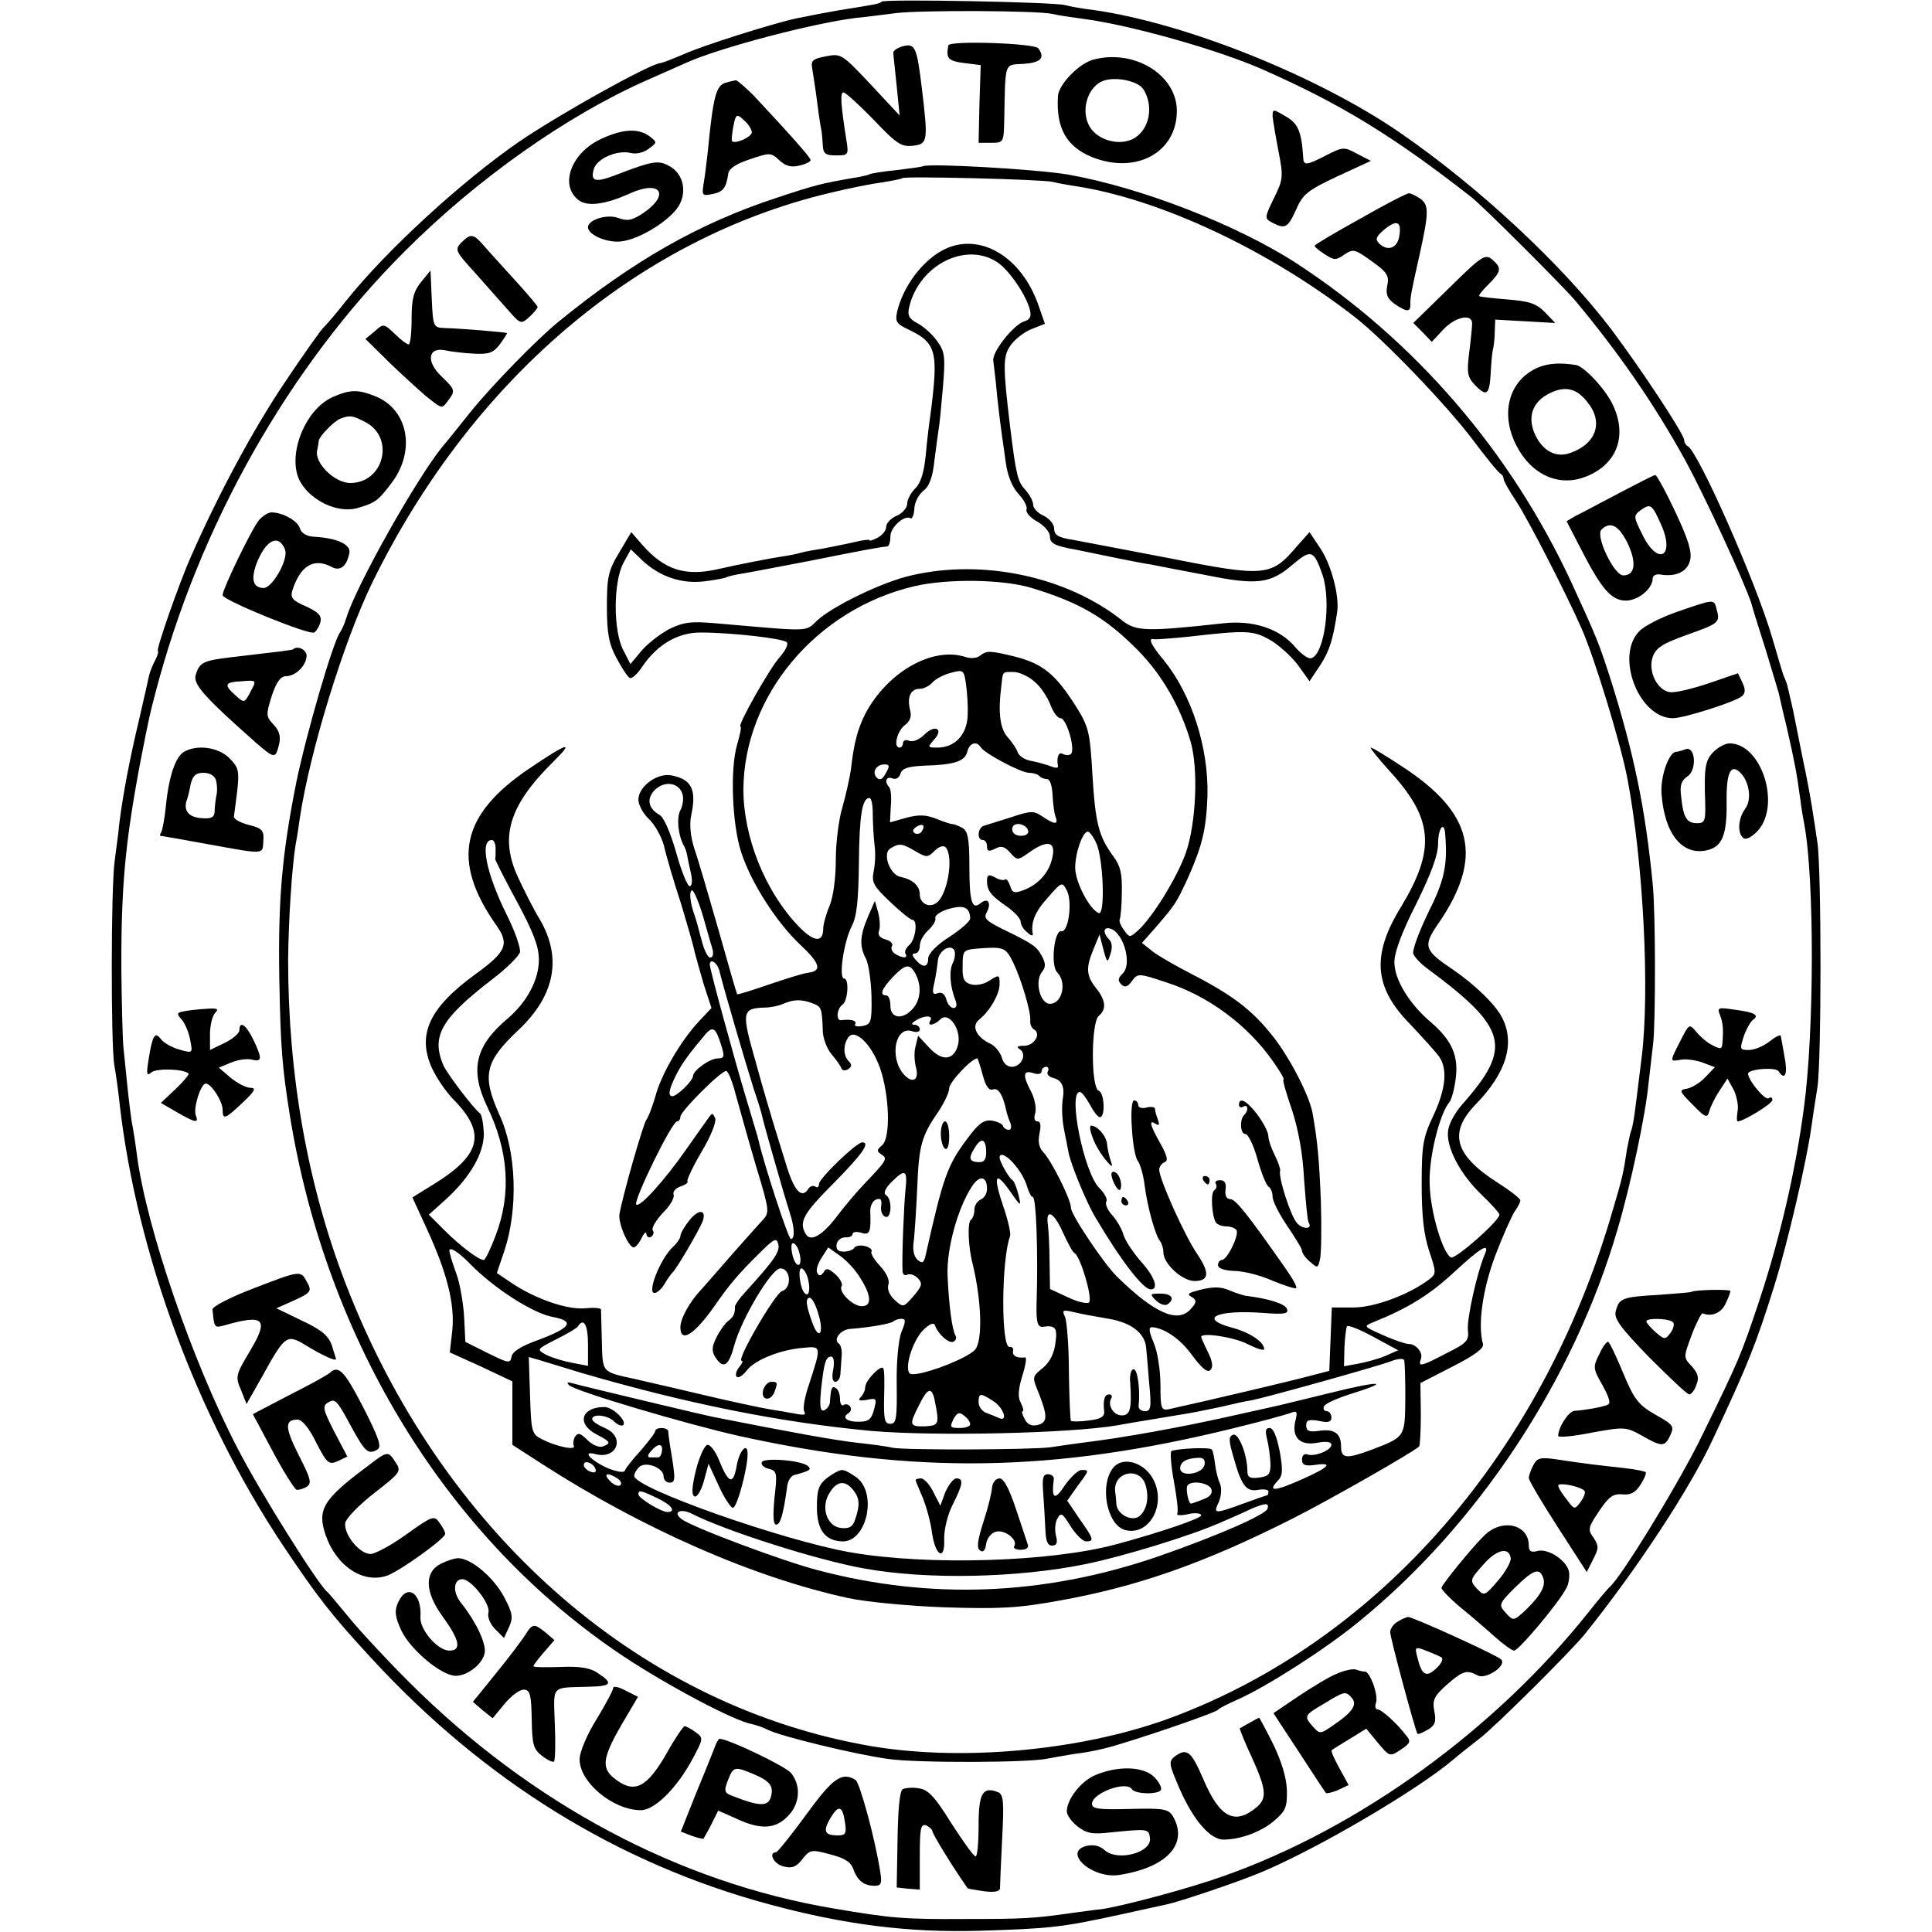 <?xml version="1.0" standalone="no"?>
<!DOCTYPE svg PUBLIC "-//W3C//DTD SVG 20010904//EN"
 "http://www.w3.org/TR/2001/REC-SVG-20010904/DTD/svg10.dtd">
<svg version="1.0" xmlns="http://www.w3.org/2000/svg"
 width="460pt" height="460pt" viewBox="0 0 460 460"
 preserveAspectRatio="xMidYMid meet">
<g transform="translate(0,460) scale(0.1,-0.1)"
fill="#000000" stroke="none">
<path d="M2099 4596 c-4 -5 -17 -7 -99 -20 -34 -6 -66 -12 -105 -20 -59 -13
-226 -66 -267 -85 -26 -11 -51 -21 -55 -21 -24 -1 -240 -121 -338 -188 -136
-94 -314 -257 -410 -377 -26 -33 -51 -62 -55 -65 -4 -3 -47 -63 -95 -135 -74
-111 -154 -260 -219 -407 -28 -62 -86 -228 -80 -228 2 0 0 -9 -6 -21 -6 -11
-13 -28 -15 -37 -2 -9 -12 -55 -23 -102 -23 -95 -40 -186 -48 -251 -2 -24 -8
-64 -11 -89 -9 -63 -9 -436 -1 -485 4 -22 10 -65 13 -95 41 -355 184 -742 389
-1050 83 -124 115 -165 211 -269 268 -291 586 -488 946 -585 181 -49 334 -68
502 -63 164 5 195 8 332 38 50 11 101 22 114 25 29 6 162 51 216 73 133 54
379 198 467 273 15 13 42 34 60 48 35 26 220 210 252 250 125 156 250 346 305
465 84 179 102 225 146 365 31 100 78 300 89 385 3 22 9 60 13 85 10 60 10
521 0 585 -4 28 -10 66 -13 85 -3 19 -12 69 -21 110 -8 41 -17 84 -19 95 -3
18 -16 73 -19 85 -1 3 -4 12 -8 20 -3 8 -15 49 -27 90 -38 132 -178 448 -202
458 -4 2 -8 8 -8 14 0 14 -101 167 -173 263 -118 156 -319 342 -505 470 -197
135 -510 260 -727 291 -27 3 -59 9 -70 12 -26 7 -429 15 -436 8z m406 -29 c11
-3 45 -8 75 -12 109 -14 323 -74 430 -122 183 -81 309 -158 494 -303 28 -22
216 -210 246 -245 105 -126 188 -246 262 -380 46 -84 143 -294 158 -342 4 -15
20 -66 35 -113 14 -47 28 -92 30 -100 2 -8 10 -45 19 -81 18 -79 24 -109 32
-169 3 -25 8 -53 10 -63 24 -129 24 -491 -1 -675 -20 -151 -57 -309 -105 -455
-45 -135 -49 -144 -136 -322 -51 -107 -197 -346 -223 -365 -3 -3 -24 -27 -46
-55 -224 -283 -550 -519 -875 -633 -85 -30 -243 -72 -290 -78 -14 -1 -45 -6
-70 -9 -90 -13 -117 -14 -250 -14 -150 -1 -179 2 -315 25 -369 62 -720 249
-1011 539 -55 55 -120 125 -144 155 -25 30 -47 57 -51 60 -22 18 -159 236
-213 341 -107 205 -217 524 -240 699 -3 25 -8 55 -10 67 -3 12 -8 53 -12 90
-4 37 -8 82 -10 98 -2 17 -4 98 -5 180 -1 203 9 310 46 505 19 97 21 107 35
160 104 399 318 777 595 1053 172 172 385 322 575 406 41 18 84 37 95 42 77
35 298 93 400 106 22 2 67 8 100 12 60 7 332 6 370 -2z"/>
<path d="M2150 4490 c-14 -4 -24 -11 -23 -16 0 -5 4 -40 8 -79 l7 -70 -69 74
c-68 72 -70 74 -106 67 -32 -6 -37 -10 -33 -30 2 -13 8 -50 12 -82 4 -33 9
-62 10 -66 1 -5 2 -19 3 -33 1 -21 6 -25 32 -25 29 0 30 1 24 38 -13 82 -15
112 -7 112 5 0 37 -29 72 -65 55 -58 66 -65 94 -62 35 4 36 11 21 136 -12 99
-16 108 -45 101z"/>
<path d="M2258 4492 c-6 -31 -1 -37 37 -42 l40 -5 -3 -92 -2 -93 30 0 c29 0
30 1 31 53 3 143 -1 132 47 135 40 3 51 14 34 37 -8 12 -211 19 -214 7z"/>
<path d="M2603 4458 c-34 -9 -82 -59 -84 -86 -5 -77 20 -121 81 -146 105 -42
202 11 202 110 0 86 -102 148 -199 122z m119 -70 c27 -42 14 -101 -27 -120
-36 -16 -87 1 -103 35 -19 39 0 93 36 105 30 10 81 -1 94 -20z"/>
<path d="M1728 4403 c-23 -6 -30 -32 -43 -166 -3 -26 -7 -60 -10 -76 -4 -26
-3 -28 21 -23 26 5 33 14 38 49 2 12 19 23 52 34 47 16 50 16 70 -3 15 -14 29
-17 48 -12 14 3 26 9 26 13 0 6 -49 61 -136 154 -20 20 -39 36 -42 36 -4 -1
-15 -3 -24 -6z m62 -118 c0 -11 -40 -29 -47 -21 -2 1 0 17 3 35 6 30 8 31 25
15 11 -9 19 -23 19 -29z"/>
<path d="M3030 4323 c1 -10 7 -47 14 -83 12 -61 11 -68 -11 -112 -22 -46 -23
-48 -4 -58 31 -16 37 -13 57 31 16 37 28 46 98 79 l80 37 -33 17 c-31 17 -34
16 -72 -3 -46 -24 -55 -26 -56 -8 -4 64 -12 83 -42 100 -30 18 -31 18 -31 0z"/>
<path d="M1433 4270 c-72 -32 -102 -110 -56 -146 21 -17 65 -11 124 16 72 32
95 -3 31 -47 -27 -18 -38 -20 -60 -12 -26 10 -72 -4 -72 -22 0 -18 44 -37 77
-34 46 4 125 54 142 90 17 35 5 75 -28 91 -24 13 -40 10 -123 -22 -51 -20 -63
-16 -54 14 8 25 55 45 87 38 14 -4 32 1 44 10 20 15 20 15 1 30 -27 19 -63 17
-113 -6z"/>
<path d="M2197 4204 c-1 -1 -29 -5 -62 -9 -32 -3 -62 -8 -65 -10 -3 -2 -21 -6
-40 -9 -70 -12 -88 -16 -181 -47 -183 -60 -340 -149 -518 -294 -51 -41 -159
-152 -210 -215 -29 -36 -59 -74 -68 -84 -63 -78 -205 -331 -228 -406 -4 -14
-11 -29 -15 -35 -17 -22 -82 -247 -105 -360 -34 -172 -43 -278 -40 -465 3
-165 7 -212 25 -325 87 -540 378 -1012 795 -1289 104 -69 262 -153 305 -161
10 -2 27 -8 37 -13 30 -16 213 -60 288 -70 68 -10 340 -9 380 1 11 2 43 8 70
12 28 3 73 13 100 22 87 26 230 76 235 82 3 4 25 15 50 26 65 29 205 118 283
182 284 230 513 575 618 935 32 108 67 274 74 348 4 36 9 79 11 95 6 48 6 314
-1 380 -17 176 -44 310 -101 490 -28 86 -31 94 -92 227 -145 313 -373 577
-655 761 -142 92 -369 180 -542 211 -73 13 -338 28 -348 20z m309 -37 c12 -3
39 -8 60 -11 200 -32 455 -152 660 -311 68 -53 217 -208 279 -290 33 -44 63
-81 68 -83 4 -2 7 -8 7 -12 0 -5 13 -28 29 -52 26 -38 121 -223 156 -303 31
-69 95 -279 110 -360 38 -201 53 -505 34 -660 -5 -38 -11 -92 -15 -120 -3 -27
-8 -53 -10 -56 -2 -4 -6 -24 -10 -44 -9 -60 -11 -68 -34 -146 -167 -579 -557
-1026 -1055 -1210 -215 -79 -509 -105 -730 -63 -544 101 -1005 511 -1231 1095
-92 238 -138 499 -138 774 1 95 9 220 18 275 3 14 7 42 10 63 24 159 104 418
171 557 236 484 632 822 1092 931 45 11 101 22 125 25 24 4 45 8 47 10 5 5
333 -3 357 -9z"/>
<path d="M2250 4007 c-52 -25 -99 -87 -114 -149 -5 -24 -2 -29 28 -43 66 -32
71 -52 51 -205 -3 -19 -8 -62 -11 -95 -4 -40 -12 -66 -25 -78 -10 -10 -19 -26
-19 -36 0 -10 -11 -23 -25 -29 -14 -6 -25 -18 -25 -26 0 -9 -9 -20 -20 -26
-11 -6 -20 -9 -20 -6 0 2 -17 0 -37 -5 -21 -5 -54 -11 -73 -15 -19 -3 -43 -7
-53 -10 -10 -3 -30 -7 -45 -9 -26 -4 -100 -18 -152 -30 -79 -18 -128 -2 -181
58 l-26 30 -29 -49 c-26 -43 -29 -59 -29 -129 0 -63 5 -89 23 -122 12 -23 26
-44 31 -47 5 -3 19 9 31 28 36 52 84 80 138 80 72 0 196 -14 205 -23 5 -5 -3
-20 -16 -35 -24 -26 -103 -166 -94 -166 3 0 -1 -19 -8 -43 -17 -58 -12 -190
10 -257 24 -73 84 -166 140 -219 48 -45 53 -63 19 -67 -10 -1 -52 -14 -93 -28
-41 -14 -75 -25 -76 -23 -1 1 -21 70 -44 152 -24 83 -49 170 -58 195 -9 29
-12 57 -7 80 13 61 0 85 -48 94 -34 6 -78 -27 -78 -58 0 -12 11 -33 25 -46 14
-13 30 -42 36 -64 5 -23 23 -84 40 -136 16 -53 31 -105 33 -117 3 -12 13 -47
22 -78 l18 -55 -31 -33 c-42 -45 -90 -127 -103 -179 -7 -23 -16 -48 -21 -54
-7 -9 -54 -171 -64 -224 -4 -21 21 -80 34 -80 4 0 13 10 19 23 6 12 11 16 11
9 1 -7 6 -10 11 -7 6 4 8 11 4 16 -3 5 8 24 24 41 17 16 28 36 26 43 -3 7 4
16 16 20 12 4 19 9 17 12 -3 2 12 34 33 70 22 36 36 72 33 80 -6 14 -7 14 -17
0 -6 -8 -29 -41 -51 -72 -52 -75 -112 -141 -120 -133 -8 8 85 198 97 198 4 0
8 5 8 11 0 13 96 109 109 109 5 0 15 -26 23 -57 9 -32 30 -108 48 -169 33
-109 33 -111 14 -131 -10 -11 -44 -49 -74 -83 -30 -35 -62 -71 -70 -80 -27
-28 -50 -69 -50 -90 0 -39 33 -18 81 50 33 48 57 77 106 125 36 36 42 39 46
23 5 -18 -10 -39 -80 -116 -13 -14 -23 -29 -23 -33 0 -17 -3 -24 -16 -34 -7
-5 -20 -23 -28 -39 -11 -22 -12 -33 -3 -47 19 -30 32 -22 45 27 18 65 89 184
110 184 25 0 28 -47 4 -54 -17 -6 -110 -166 -96 -166 4 0 1 -7 -6 -15 -7 -9
-10 -19 -6 -23 4 -4 15 3 24 15 19 25 81 50 136 54 42 4 42 4 12 -88 -10 -29
-15 -57 -11 -64 5 -8 -1 -9 -21 -5 -16 3 -45 8 -64 11 -19 3 -93 19 -165 36
-71 17 -139 32 -150 35 -83 18 -80 14 -82 90 -1 38 -2 72 -2 76 -1 4 -18 5
-38 3 -42 -4 -117 22 -173 59 l-37 25 18 53 c33 100 29 236 -12 324 -42 94
-35 126 47 203 86 82 103 172 48 264 -14 23 -36 67 -50 97 -45 96 -23 171 83
276 52 51 36 47 -57 -16 -163 -110 -186 -219 -79 -372 33 -46 25 -64 -51 -119
-108 -79 -137 -142 -102 -221 11 -24 33 -56 49 -73 82 -82 70 -134 -45 -205
l-50 -31 33 -72 c50 -108 68 -182 62 -244 l-6 -53 75 -34 74 -35 0 -76 0 -75
68 -44 c242 -156 506 -272 732 -321 41 -9 145 -19 230 -22 130 -4 174 -2 272
16 185 33 345 89 553 194 80 40 286 157 304 173 2 2 4 37 4 77 l-1 74 76 39
c53 27 76 44 73 54 -13 44 -1 130 29 210 18 47 39 94 46 105 8 11 14 23 14 27
0 4 -24 23 -54 42 -103 66 -118 119 -52 187 73 75 94 146 62 207 -16 31 -65
78 -116 113 -70 47 -73 56 -34 112 106 156 82 261 -86 371 -38 25 -72 46 -76
46 -3 0 16 -24 43 -54 106 -115 112 -187 29 -325 -71 -115 -65 -192 22 -280
29 -31 60 -65 68 -76 21 -30 17 -76 -13 -141 -25 -52 -28 -71 -28 -164 0 -75
5 -120 18 -159 17 -51 17 -54 0 -67 -47 -36 -130 -67 -180 -67 l-52 0 -3 -76
-3 -75 -50 -13 c-41 -11 -244 -59 -331 -78 -19 -4 -21 0 -21 58 0 34 -7 79
-16 100 -11 26 -13 37 -4 37 30 -2 69 -29 97 -69 22 -29 35 -40 42 -33 7 7 5
21 -6 43 -9 18 -16 34 -16 36 0 11 77 0 110 -17 22 -11 40 -17 40 -12 0 17
-35 40 -77 51 -81 22 -36 43 74 35 52 -4 62 -2 57 10 -5 12 -43 24 -99 31 -5
1 -22 6 -36 12 -24 11 -47 10 -89 -3 -12 -4 -12 -7 -1 -13 11 -7 10 -13 -5
-29 -31 -33 -86 -8 -174 78 -31 30 -110 148 -110 164 0 20 -47 114 -67 134 -9
10 -12 24 -8 43 4 19 3 29 -5 29 -7 0 -9 8 -5 20 3 10 -1 33 -9 49 -22 41 -20
54 4 46 11 -4 20 -2 20 4 0 6 5 11 11 11 5 0 7 -5 4 -11 -4 -6 2 -13 14 -16
19 -5 26 -21 22 -46 -4 -21 -2 -55 3 -79 3 -16 8 -39 10 -51 5 -28 43 -121 65
-157 61 -103 113 -170 131 -170 20 0 9 31 -24 67 -18 21 -37 49 -41 63 -4 14
-16 35 -27 47 -11 12 -17 26 -14 32 4 5 -4 20 -17 33 -36 36 -75 228 -46 228
5 0 15 -14 24 -30 9 -17 19 -30 24 -30 13 0 11 58 -3 63 -19 8 -18 163 0 178
19 16 17 37 -6 66 -24 30 -25 49 -6 94 l14 34 9 -35 c9 -33 10 -34 17 -11 5
14 4 27 -3 34 -13 13 -15 27 -3 27 34 -1 61 -85 34 -109 -10 -10 -11 -16 -2
-25 8 -8 15 -6 25 8 14 19 16 19 82 -3 100 -32 194 -102 254 -188 17 -24 28
-43 25 -43 -3 0 6 -32 20 -72 15 -46 26 -104 29 -166 4 -53 8 -99 11 -103 10
-16 -14 -17 -28 -1 -15 17 -45 110 -40 125 1 4 -5 21 -13 37 -8 16 -15 36 -15
45 0 9 -12 32 -26 51 -26 34 -44 43 -44 23 0 -5 5 -7 10 -4 11 7 14 -8 3 -19
-12 -11 -10 -46 2 -46 7 0 20 -27 29 -60 9 -32 21 -62 26 -65 6 -4 10 -14 10
-24 0 -11 16 -42 35 -70 19 -28 35 -54 35 -59 0 -5 8 -17 19 -26 18 -16 19
-16 24 6 3 13 4 75 2 138 -4 101 -8 143 -20 211 -8 41 -53 129 -93 180 -49 63
-96 99 -195 150 -37 19 -79 43 -93 54 l-25 20 31 35 c49 57 50 58 80 123 33
75 42 113 45 192 3 115 -38 242 -104 323 -30 36 -39 54 -23 50 4 -1 41 2 82 6
138 16 153 15 193 -7 21 -12 51 -39 67 -60 l28 -39 26 39 c22 34 30 61 40 127
5 38 -14 111 -40 150 l-26 39 -32 -36 c-59 -69 -75 -71 -297 -27 -106 20 -213
41 -236 45 -33 5 -43 11 -43 26 0 11 -11 24 -25 31 -14 6 -25 18 -25 26 0 9
-9 25 -19 36 -18 19 -22 37 -36 151 -17 141 -17 166 0 191 9 14 31 32 50 40
l33 13 -15 43 c-40 116 -138 175 -223 135z m124 -31 c28 -18 69 -78 78 -113 4
-16 1 -24 -13 -28 -26 -8 -78 -74 -74 -94 1 -9 6 -46 9 -83 4 -37 9 -77 11
-90 2 -13 6 -44 10 -71 4 -29 15 -57 30 -73 13 -14 22 -31 19 -37 -2 -7 9 -20
26 -29 17 -10 30 -25 30 -36 0 -16 12 -22 63 -31 34 -7 82 -17 107 -22 25 -5
56 -11 70 -13 14 -3 72 -14 130 -25 123 -25 155 -21 208 25 44 37 50 35 71
-25 21 -64 5 -186 -26 -198 -7 -3 -24 9 -38 25 -37 45 -101 66 -172 58 -182
-20 -207 -19 -239 5 -132 106 -333 149 -504 109 -68 -15 -187 -73 -224 -107
-30 -28 -11 -27 -242 -7 -59 5 -76 3 -111 -14 -22 -12 -52 -35 -66 -52 l-26
-31 -17 33 c-24 46 -24 161 0 207 l18 33 26 -25 c42 -40 95 -58 150 -51 26 3
50 8 53 10 3 2 21 6 40 9 19 3 90 17 159 30 124 25 168 33 183 34 4 1 7 11 7
24 0 22 34 52 48 43 4 -2 8 8 9 22 0 15 10 34 21 43 15 11 23 34 27 74 4 32 9
66 10 74 2 9 6 53 10 98 6 73 5 85 -13 110 -11 16 -32 35 -47 43 -21 11 -25
19 -20 40 24 99 134 155 209 106z m86 -777 c113 -35 173 -70 250 -148 56 -57
99 -131 124 -214 20 -66 14 -198 -11 -269 -22 -60 -79 -152 -113 -183 -20 -18
-21 -18 -34 1 -8 10 -12 22 -10 25 2 4 5 33 5 64 1 44 -3 63 -20 86 -35 47
-43 79 -50 195 -6 104 -9 114 -41 165 -48 75 -78 99 -145 116 -57 14 -66 14
-80 3 -8 -7 -23 -9 -37 -4 -79 25 -186 -37 -238 -136 -18 -36 -27 -69 -34
-132 -3 -20 -12 -61 -20 -89 -9 -29 -16 -86 -16 -126 0 -43 -6 -89 -15 -110
-8 -19 -15 -44 -15 -54 0 -35 -23 -32 -60 7 -79 83 -130 212 -130 324 1 223
173 429 406 484 80 19 216 17 284 -5z m-156 -303 c-2 -46 -31 -76 -72 -76 -24
0 -24 1 -8 19 24 26 2 37 -23 12 -12 -12 -27 -18 -36 -15 -8 4 -15 1 -15 -5 0
-6 -4 -11 -8 -11 -16 0 -6 40 13 54 12 9 16 20 12 35 -8 31 1 51 23 51 10 0
23 7 30 15 7 8 27 19 44 23 30 8 31 7 36 -27 3 -20 5 -54 4 -75z m159 81 c15
-12 31 -37 38 -55 6 -17 17 -32 24 -32 15 0 37 -78 24 -86 -5 -3 -13 -2 -19 1
-9 6 -15 -8 -11 -29 1 -5 -6 -5 -16 -1 -10 4 -31 10 -46 13 -16 2 -31 12 -34
21 -3 9 -14 25 -24 36 -18 20 -23 59 -15 120 4 38 2 35 29 35 13 0 36 -10 50
-23z m-128 -156 c9 -15 96 -61 115 -61 9 0 20 -3 24 -7 4 -5 13 -8 19 -8 7 0
12 -16 13 -37 1 -20 4 -44 7 -52 8 -20 -2 -20 -31 0 -21 14 -27 14 -75 -2 -29
-9 -58 -18 -64 -20 -15 -4 -18 -34 -3 -34 6 0 10 -7 10 -15 0 -12 4 -13 19 -6
14 8 23 6 36 -9 17 -19 18 -19 45 0 43 31 64 27 56 -10 -7 -36 -32 -65 -68
-79 -23 -9 -28 -7 -33 10 -4 11 -9 18 -12 15 -3 -3 -14 -1 -24 5 -15 8 -19 6
-19 -8 0 -24 9 -35 48 -62 17 -12 32 -28 32 -35 0 -8 7 -19 16 -26 8 -8 14 -9
13 -4 -5 28 5 53 36 87 33 38 34 38 45 17 14 -26 4 -101 -13 -97 -17 3 -26
-82 -10 -98 24 -24 12 -75 -17 -75 -24 0 -37 54 -19 76 9 11 9 20 0 37 -13 24
-20 29 -94 65 -40 20 -46 26 -37 41 11 22 2 35 -16 20 -20 -16 -26 4 -26 92 0
63 -4 81 -17 88 -9 5 -20 9 -24 9 -4 0 -22 6 -39 13 -23 9 -40 10 -70 2 l-39
-11 2 39 c2 21 0 41 -4 45 -12 13 -7 26 7 21 9 -4 17 1 20 11 4 13 18 17 56
19 72 2 97 10 103 33 5 21 22 27 32 11z m-226 -62 c-7 -14 -14 -18 -21 -11
-13 13 -2 32 18 32 12 0 13 -4 3 -21z m-484 -50 c3 -10 1 -27 -5 -38 -10 -19
-5 -62 9 -86 3 -5 6 -15 7 -21 1 -6 5 -26 9 -43 4 -17 3 -31 -3 -31 -5 0 -20
36 -32 80 -14 49 -30 85 -40 90 -27 15 -31 39 -11 59 23 23 58 18 66 -10z
m453 -46 c0 -21 2 -54 4 -73 3 -19 2 -48 -2 -65 -5 -26 0 -35 39 -72 25 -24
49 -43 53 -43 14 0 8 -47 -7 -60 -8 -7 -12 -16 -9 -21 7 -11 -7 -11 -25 0 -7
5 -11 13 -7 19 3 5 -4 12 -15 15 -14 4 -20 11 -16 21 3 8 2 27 -2 43 l-8 28
-17 -39 c-19 -45 -20 -70 -4 -99 6 -12 12 -52 13 -89 1 -62 -1 -67 -22 -71
-12 -2 -20 0 -17 4 5 9 -9 13 -33 10 -13 -2 -11 27 3 37 13 9 16 62 4 62 -14
0 -1 88 18 125 12 22 16 63 17 150 1 115 8 155 25 155 5 0 8 -17 8 -37z m117
-42 c-3 -6 -11 -8 -17 -5 -6 4 -5 9 3 15 16 10 23 4 14 -10z m253 2 c2 -8 -5
-13 -17 -13 -12 0 -21 6 -21 16 0 18 31 15 38 -3z m993 -10 c6 -73 -2 -110
-41 -187 -22 -46 -38 -89 -35 -97 3 -8 17 -23 32 -34 193 -143 205 -188 85
-324 -17 -19 -32 -46 -34 -62 -6 -39 28 -104 79 -153 23 -22 43 -44 43 -48 0
-15 -104 -106 -115 -102 -19 8 -49 106 -51 173 -3 62 23 168 47 197 5 6 12 31
15 56 7 54 -9 91 -59 134 -52 44 -87 102 -87 143 0 24 18 72 52 139 35 71 52
116 52 143 0 38 15 56 17 22z m-831 -20 c17 -36 22 -173 6 -167 -22 9 -56 74
-56 108 0 36 18 86 30 86 4 0 13 -12 20 -27z m-1430 -13 c0 -11 0 -22 -1 -25
0 -3 23 -49 52 -102 39 -73 52 -106 52 -138 0 -48 -28 -100 -73 -139 -79 -66
-92 -123 -50 -211 51 -105 58 -208 20 -307 -12 -32 -25 -58 -28 -58 -12 0 -55
32 -94 71 l-37 37 38 34 c60 54 93 111 93 159 -1 23 -5 45 -9 48 -15 11 -80
96 -88 116 -28 68 -5 109 114 201 36 27 67 58 69 67 2 10 -12 50 -32 90 -49
99 -64 177 -35 177 5 0 9 -9 9 -20z m1000 -7 c26 -15 29 -15 45 1 10 10 21 14
26 9 21 -21 5 -117 -23 -134 -17 -11 -38 1 -38 21 0 21 -17 36 -45 42 -26 4
-45 56 -25 68 21 13 28 12 60 -7z m-506 -155 c10 -35 20 -71 23 -80 2 -10 0
-18 -6 -18 -6 0 -15 19 -21 43 -6 23 -13 49 -16 57 -11 30 -14 60 -6 60 4 0
16 -28 26 -62z m636 -5 c0 -6 -22 -26 -50 -44 -30 -19 -50 -40 -50 -51 0 -22
-13 -23 -30 -3 -9 10 -9 15 -1 15 6 0 11 8 11 18 0 11 9 27 20 37 11 10 19 23
17 29 -2 6 12 16 32 22 36 10 50 4 51 -23z m-41 -105 c-10 -19 -7 -57 6 -90 4
-11 3 -18 -5 -18 -6 0 -14 9 -17 21 -4 13 -11 18 -21 14 -12 -4 -13 1 -7 27 4
18 7 41 8 51 2 23 29 40 39 25 3 -7 2 -20 -3 -30z m144 -1 c19 -40 42 -117 40
-137 -1 -8 3 -18 9 -21 18 -11 0 -39 -24 -39 -16 0 -19 -3 -10 -8 18 -12 4
-42 -19 -42 -11 0 -21 9 -24 23 -4 12 -16 27 -27 32 -33 15 -46 42 -27 57 26
21 49 61 49 85 0 22 -1 23 -23 9 -12 -9 -32 -13 -44 -10 -18 5 -22 13 -21 44
0 38 1 39 42 42 56 4 61 2 79 -35z m-700 -19 c7 -31 63 -222 82 -282 9 -26 18
-55 20 -65 5 -23 53 -190 65 -227 12 -36 13 -64 3 -64 -6 0 -65 181 -77 235
-1 6 -14 48 -28 95 -30 100 -88 312 -88 323 0 17 18 5 23 -15z m467 -7 c15
-29 12 -62 -7 -83 -24 -27 -53 -23 -53 7 0 14 -4 25 -10 25 -16 0 -12 14 15
43 31 32 41 34 55 8z m-245 -70 c21 -8 22 -11 24 -64 0 -19 10 -44 20 -56 11
-13 22 -28 24 -34 2 -6 9 -7 16 -3 9 6 10 11 2 19 -13 13 -14 37 -2 56 15 24
55 -13 76 -71 23 -66 26 -168 5 -185 -13 -11 -13 -14 -1 -22 15 -10 13 -13
-45 -74 -17 -18 -43 -49 -59 -70 -35 -47 -64 -65 -76 -46 -18 29 -7 49 66 122
68 69 88 97 68 97 -14 0 -103 -86 -103 -99 0 -7 -4 -10 -9 -6 -5 3 -12 1 -16
-5 -16 -26 -35 -6 -55 63 -12 39 -26 83 -30 97 -4 14 -23 76 -40 139 -35 122
-34 130 20 132 14 0 34 4 45 9 25 11 44 11 70 1z m280 -41 c-9 -14 9 -12 24 3
20 20 51 -25 42 -61 -10 -37 -38 -40 -69 -6 l-26 28 -6 -25 c-4 -13 -3 -36 1
-51 8 -31 -9 -39 -30 -15 -34 41 -19 114 20 102 11 -4 19 -2 19 4 0 6 -6 11
-12 11 -9 0 -8 4 2 10 20 13 43 13 35 0z m-499 -55 c10 -31 9 -35 -7 -35 -19
0 -59 -29 -59 -42 0 -11 -38 -48 -49 -48 -12 0 -8 18 11 55 14 26 27 44 68 93
17 19 24 15 36 -23z m624 -75 c7 -27 15 -37 24 -34 13 5 24 -13 32 -51 1 -5 5
-18 9 -27 4 -10 3 -18 -3 -18 -6 0 -12 4 -14 9 -1 5 -14 11 -27 13 -19 2 -31
-7 -57 -42 -49 -65 -58 -92 -100 -278 -4 -19 -8 -21 -19 -12 -9 8 -13 24 -9
48 2 21 6 78 8 127 4 98 10 120 50 178 14 21 26 46 26 56 0 14 53 71 67 71 1
0 7 -18 13 -40z m8 -184 c0 -18 -6 -24 -19 -23 -22 1 -24 10 -7 36 15 24 26
19 26 -13z m71 -33 c12 -14 24 -37 27 -50 4 -12 9 -23 13 -23 8 0 13 -130 9
-255 -1 -41 2 -56 15 -54 30 4 35 -2 30 -38 -3 -25 -13 -46 -30 -60 -26 -21
-26 -21 -9 -62 21 -54 20 -68 -4 -74 -13 -3 -24 1 -30 14 -6 10 -8 19 -5 19 3
0 1 9 -4 19 -8 13 -7 32 3 65 8 25 11 45 7 44 -19 -2 -31 3 -29 15 2 6 -2 11
-8 10 -21 -4 -20 208 1 264 2 7 -5 38 -16 70 -25 74 -20 87 15 38 27 -39 28
-39 21 -10 -4 16 -10 32 -14 35 -9 5 -31 45 -31 54 0 14 20 4 39 -21z m-263
-55 c-4 -39 -9 -163 -7 -196 1 -7 6 -10 11 -7 6 3 17 0 25 -8 12 -13 11 -18
-10 -43 -24 -27 -24 -28 -45 -9 -12 11 -18 25 -15 36 4 10 -4 28 -19 44 -14
15 -24 31 -21 35 3 4 -4 10 -15 13 -11 3 -23 1 -26 -4 -3 -5 -14 -9 -25 -9
-14 0 -19 5 -17 18 2 9 11 16 21 16 9 -1 17 3 17 8 0 5 9 6 20 3 21 -7 24 1
22 52 0 12 6 24 14 27 11 4 14 0 12 -16 -2 -11 3 -23 10 -25 15 -6 17 43 1 52
-6 4 -1 16 13 30 33 33 39 30 34 -17z m194 1 c0 -11 -7 -22 -15 -25 -8 -4 -15
-14 -15 -24 0 -11 -4 -21 -8 -24 -9 -5 -7 -65 4 -106 21 -87 24 -181 6 -203
-19 -23 -144 -69 -156 -57 -14 14 9 83 35 106 16 14 23 16 26 6 8 -20 34 -43
44 -36 5 3 7 9 4 14 -8 13 -16 73 -19 145 -2 62 24 158 58 210 18 28 36 25 36
-6z m181 -104 c11 -24 23 -47 28 -49 14 -9 43 -108 34 -117 -4 -4 -27 1 -50
12 l-43 20 -1 62 c0 34 -2 74 -4 90 -6 41 14 32 36 -18z m-628 -47 c6 -21 2
-36 -7 -27 -10 11 -16 49 -8 49 5 0 12 -10 15 -22z m-783 -28 c57 -58 150
-118 198 -126 52 -10 40 -26 -38 -55 -39 -14 -60 -27 -62 -39 -3 -17 -7 -16
-56 8 l-54 27 -3 60 c-2 33 -10 80 -19 104 -9 24 -16 48 -16 53 0 11 23 -4 50
-32z m929 -34 c26 -41 27 -66 3 -66 -22 0 -57 35 -48 48 3 5 -4 18 -15 28 -16
14 -22 16 -28 5 -6 -9 -11 -10 -15 -2 -4 6 1 22 10 36 l16 25 28 -20 c16 -11
38 -35 49 -54z m1486 57 c-19 -45 -43 -155 -40 -180 3 -25 -3 -31 -51 -55 -61
-32 -68 -33 -61 -14 6 15 -11 36 -29 36 -7 0 -34 9 -61 21 -47 21 -47 21 -23
31 82 33 134 65 191 118 66 61 87 73 74 43z m-1611 -59 c6 -24 2 -43 -8 -33
-11 10 -17 59 -8 59 5 0 13 -12 16 -26z m24 -81 c15 -47 2 -67 -14 -22 -15 41
-17 59 -6 59 5 0 14 -16 20 -37z m692 -13 c54 -9 87 -35 89 -70 1 -8 4 -45 7
-82 6 -59 4 -68 -10 -68 -9 0 -16 6 -15 13 4 36 -2 87 -12 87 -6 0 -10 -15 -8
-32 4 -62 0 -78 -20 -78 -20 0 -35 25 -25 41 3 5 0 9 -5 9 -11 0 -15 -12 -12
-41 1 -12 -9 -18 -36 -21 -21 -3 -40 -3 -43 -1 -2 2 -4 54 -5 116 0 62 -5 121
-9 131 -8 17 -6 18 20 12 16 -4 54 -11 84 -16z m-494 -32 c-7 -19 -12 -72 -11
-125 1 -80 -1 -93 -15 -93 -14 0 -16 10 -15 63 1 34 1 65 -2 69 -5 10 -43 -29
-43 -45 0 -7 -5 -18 -11 -24 -7 -7 -3 -9 15 -6 23 5 24 3 17 -23 -6 -23 -13
-29 -35 -29 -29 -1 -43 10 -26 20 6 4 8 11 4 16 -3 5 -10 7 -15 4 -5 -4 -9 3
-9 14 0 11 -4 23 -10 26 -9 6 -12 1 -14 -34 -1 -8 -7 -16 -14 -19 -9 -3 -11
10 -7 50 7 64 11 78 24 78 6 0 8 -13 5 -30 -4 -19 -2 -30 5 -30 6 0 12 9 12
20 1 11 2 30 3 43 1 12 -2 25 -7 28 -14 10 5 34 28 35 41 3 97 12 102 18 4 3
12 6 19 6 11 0 11 -6 0 -32z m-746 -29 l0 -51 -37 7 c-21 4 -48 12 -62 19 -24
13 -24 13 23 37 26 13 50 27 52 31 14 22 24 3 24 -43z m1897 -28 c-17 -7 -47
-15 -64 -18 l-33 -6 1 44 c1 24 4 47 6 51 2 4 30 -7 63 -25 l59 -32 -32 -14z
m-1912 -40 c250 -73 474 -118 690 -138 151 -13 468 -6 583 13 15 3 52 9 82 14
30 5 71 12 90 15 19 3 55 11 80 16 25 6 56 13 70 15 36 7 301 81 332 93 15 6
29 7 31 3 2 -4 3 -45 3 -92 -1 -92 0 -91 -81 -122 -59 -22 -72 -21 -72 8 0 32
-17 43 -54 37 -22 -3 -29 0 -29 13 0 13 6 15 30 11 22 -5 30 -3 30 8 0 8 -5
15 -11 15 -6 0 -9 5 -7 11 2 7 32 20 67 31 96 30 67 31 -50 2 -57 -14 -111
-27 -119 -29 -8 -2 -67 -15 -130 -29 -108 -24 -244 -49 -335 -60 -22 -3 -60
-8 -85 -12 -51 -6 -345 -7 -375 -1 -11 3 -49 8 -85 12 -54 6 -163 26 -340 61
-34 7 -310 73 -335 80 -14 4 -17 3 -10 -4 13 -14 280 -93 405 -121 417 -92
748 -87 1175 18 66 16 128 33 138 37 15 6 17 3 11 -20 -9 -39 12 -59 53 -51
21 4 33 2 33 -5 0 -13 -40 -29 -57 -23 -7 3 -13 -2 -13 -12 0 -13 7 -16 30
-13 46 7 36 -5 -32 -35 -63 -28 -81 -29 -56 -3 12 12 13 25 5 70 -7 35 -15 56
-24 56 -10 0 -11 -7 -6 -27 4 -16 7 -41 8 -58 0 -25 -4 -30 -27 -33 -22 -3
-28 1 -28 15 0 39 -21 92 -34 87 -11 -4 -11 -14 2 -57 18 -65 30 -80 59 -74
13 2 23 0 23 -4 0 -5 -1 -9 -3 -9 -1 0 -27 -9 -57 -20 -69 -25 -72 -25 -58 4
6 14 7 33 3 43 -5 10 -10 31 -12 47 -2 16 -5 32 -8 35 -6 6 -85 2 -96 -4 -3
-3 -1 -35 6 -72 7 -38 11 -72 8 -77 -3 -4 9 -5 26 -1 17 4 31 2 31 -3 0 -7
-95 -40 -203 -69 -155 -42 -449 -51 -632 -19 -160 28 -515 153 -515 182 0 6 6
16 13 22 16 13 57 -3 57 -23 0 -8 6 -15 14 -15 15 0 15 7 1 90 -2 14 -4 28 -4
33 -1 4 -8 7 -16 7 -8 0 -15 -3 -15 -7 0 -5 -16 -25 -34 -46 -19 -21 -36 -42
-38 -48 -2 -6 -17 -4 -40 5 -41 18 -64 43 -31 34 52 -14 73 41 23 62 -16 7
-30 16 -30 21 0 14 37 10 53 -6 8 -8 17 -11 21 -8 9 10 -25 43 -45 43 -55 0
-67 -40 -19 -65 34 -18 36 -21 15 -29 -9 -3 -25 4 -36 15 -17 17 -23 19 -30 8
-4 -7 -5 -17 -3 -21 7 -12 -39 -3 -73 14 -27 13 -28 16 -31 105 l-3 92 28 -8
c15 -5 60 -18 98 -30z m840 -63 c12 -59 11 -62 -22 -64 -38 -1 -39 3 -15 50
20 41 30 45 37 14z m140 -4 c25 -16 36 -51 13 -40 -7 3 -21 9 -30 12 -10 4
-18 15 -18 25 0 23 4 23 35 3z m-55 -55 c0 -5 -11 -9 -25 -9 -23 0 -24 2 -15
21 9 16 14 18 26 8 8 -6 14 -15 14 -20z m-734 -64 c-1 -9 -5 -15 -9 -15 -4 0
-12 0 -18 0 -8 0 -8 5 1 15 16 19 29 19 26 0z m1292 -32 c-4 -23 -58 -31 -58
-9 0 15 14 24 43 25 12 1 17 -5 15 -16z m-1450 -11 c2 -7 -2 -10 -12 -6 -9 3
-16 11 -16 16 0 13 23 5 28 -10z m52 -22 c8 -5 11 -12 7 -16 -4 -4 -15 0 -24
9 -18 18 -8 23 17 7z m1414 -25 c4 -11 -3 -19 -20 -25 -14 -6 -27 -10 -28 -10
-7 0 -14 39 -8 44 11 12 50 5 56 -9z m-1319 -22 c34 -16 46 -33 24 -33 -15 0
-69 33 -69 42 0 11 5 10 45 -9z m1453 -25 c-5 -15 -123 -66 -261 -114 -271
-93 -541 -104 -812 -32 -81 21 -300 103 -322 121 -23 17 -2 27 26 12 79 -40
295 -109 406 -129 151 -28 369 -23 530 10 89 18 251 68 319 98 28 12 62 27 76
34 34 14 42 14 38 0z"/>
<path d="M2240 1901 c0 -17 5 -33 10 -36 6 -4 10 8 10 29 0 20 -4 36 -10 36
-5 0 -10 -13 -10 -29z"/>
<path d="M1657 1100 c-10 -42 -11 -60 -3 -63 6 -2 16 15 22 37 l11 41 24 -52
c13 -29 29 -53 34 -53 10 0 35 94 35 128 0 30 -20 8 -26 -28 -8 -46 -19 -43
-41 11 -8 21 -21 39 -28 39 -7 0 -19 -26 -28 -60z"/>
<path d="M1814 1119 c-3 -6 4 -13 16 -16 20 -5 21 -10 14 -69 -4 -43 -3 -64 4
-64 10 0 17 24 26 89 1 14 9 27 17 29 37 10 42 13 33 21 -14 14 -103 21 -110
10z"/>
<path d="M2651 1106 c-34 -41 -16 -137 28 -149 59 -15 100 64 65 124 -23 39
-71 51 -93 25z m76 -40 c9 -28 5 -58 -12 -74 -16 -17 -54 0 -57 26 0 9 -2 24
-3 32 -4 45 57 59 72 16z"/>
<path d="M1969 1081 c-20 -16 -24 -29 -24 -70 0 -54 20 -80 61 -81 57 -1 83
112 35 151 -13 10 -29 19 -36 19 -7 0 -23 -9 -36 -19z m62 -28 c16 -20 17 -36
5 -71 -6 -18 -14 -22 -34 -20 -34 4 -49 51 -26 85 17 27 36 29 55 6z"/>
<path d="M2535 1063 c-24 -37 -32 -32 -26 15 1 6 -5 12 -14 12 -12 0 -14 -10
-11 -47 2 -27 4 -65 5 -85 1 -27 5 -38 16 -38 11 0 14 7 9 24 -3 14 -2 32 4
41 8 15 12 12 31 -19 13 -20 29 -36 37 -36 20 0 18 6 -16 54 l-29 43 24 34
c29 39 29 39 10 39 -8 0 -26 -17 -40 -37z"/>
<path d="M2180 1076 c0 -2 8 -21 17 -42 9 -22 19 -59 22 -83 8 -57 32 -69 29
-14 0 22 8 56 20 80 25 49 27 63 9 63 -7 0 -18 -15 -26 -32 l-12 -33 -17 33
c-8 17 -22 32 -29 32 -7 0 -13 -2 -13 -4z"/>
<path d="M2362 1058 c-1 -13 -10 -50 -21 -83 -14 -44 -16 -62 -7 -67 7 -5 12
1 14 16 2 14 12 26 23 29 21 6 53 -19 44 -34 -4 -5 4 -9 15 -9 14 0 20 5 17
13 -2 6 -15 45 -28 84 -16 48 -29 73 -39 73 -9 0 -17 -10 -18 -22z"/>
<path d="M2695 1914 c2 -36 8 -71 14 -78 5 -6 13 -32 16 -56 7 -55 26 -122 37
-135 4 -5 8 -17 8 -27 0 -27 45 -68 74 -68 35 0 37 19 6 65 -29 42 -90 178
-90 200 0 7 6 15 13 18 9 3 6 15 -10 44 -26 46 -28 58 -11 47 8 -5 9 -2 5 10
-4 10 -7 21 -7 26 0 4 -9 6 -20 3 -11 -3 -20 0 -20 6 0 6 -4 11 -10 11 -5 0
-8 -28 -5 -66z"/>
<path d="M2601 1893 c5 -16 19 -39 30 -53 17 -20 19 -21 14 -5 -4 11 -8 29 -9
40 -1 19 -22 44 -38 45 -4 0 -3 -12 3 -27z"/>
<path d="M2652 1784 c7 -15 14 -21 16 -15 5 16 -5 41 -17 41 -7 0 -6 -10 1
-26z"/>
<path d="M2865 1790 c3 -5 8 -10 11 -10 2 0 4 5 4 10 0 6 -5 10 -11 10 -5 0
-7 -4 -4 -10z"/>
<path d="M2895 1781 c3 -5 1 -12 -4 -15 -9 -6 -6 -60 4 -77 4 -5 15 -9 25 -9
10 0 21 -4 24 -9 7 -11 -22 -71 -35 -71 -5 0 -9 -6 -9 -12 0 -8 15 -13 38 -14
21 0 62 -10 91 -23 29 -12 55 -20 57 -18 3 3 -9 24 -26 48 -89 127 -118 164
-131 164 -9 0 -13 9 -11 23 2 15 -2 22 -13 22 -9 0 -14 -4 -10 -9z"/>
<path d="M2670 1740 c0 -5 5 -10 11 -10 5 0 7 5 4 10 -3 6 -8 10 -11 10 -2 0
-4 -4 -4 -10z"/>
<path d="M1641 1694 c-12 -15 -21 -31 -21 -37 0 -5 -8 -17 -18 -26 -31 -29
-65 -117 -41 -109 7 2 17 13 23 24 6 10 14 21 17 24 9 7 63 100 72 122 10 29
-10 30 -32 2z"/>
<path d="M2752 1504 c9 -9 21 -13 27 -10 20 13 11 26 -16 26 -25 0 -26 -1 -11
-16z"/>
<path d="M1817 1290 c-6 -24 18 -28 27 -4 8 22 8 24 -8 24 -7 0 -16 -9 -19
-20z"/>
<path d="M3238 4079 c-60 -33 -108 -62 -108 -64 0 -3 11 -12 25 -21 22 -14 26
-14 46 0 21 14 25 13 65 -16 37 -26 42 -35 37 -58 -4 -21 0 -31 18 -44 30 -20
38 -20 37 2 0 17 3 31 23 120 21 96 21 113 2 128 -10 7 -22 13 -28 14 -5 0
-58 -27 -117 -61z m94 -39 c-4 -31 -28 -40 -49 -19 -9 9 -6 16 10 30 32 27 44
23 39 -11z"/>
<path d="M1098 4022 c-15 -16 -14 -20 29 -67 25 -28 60 -68 79 -89 33 -38 34
-39 54 -21 11 10 20 21 20 24 0 3 -24 31 -53 63 -28 31 -62 68 -74 82 -26 30
-32 31 -55 8z"/>
<path d="M3450 3914 l-85 -83 22 -22 22 -23 27 29 c29 31 69 39 69 15 0 -8 -3
-40 -7 -70 -6 -48 -4 -58 14 -77 27 -28 34 -23 37 24 1 21 3 47 5 58 3 11 5
32 5 47 l1 27 72 -4 71 -4 -25 26 c-21 21 -38 26 -89 30 -35 3 -65 6 -67 8 -2
2 8 14 22 28 31 31 32 39 9 59 -17 14 -25 9 -103 -68z"/>
<path d="M1003 3929 c-18 -22 -23 -40 -23 -88 0 -34 -3 -61 -7 -61 -4 0 -19
11 -33 25 -26 25 -27 25 -48 6 l-22 -18 62 -61 c35 -33 76 -71 92 -83 28 -22
29 -22 42 -4 19 25 18 27 -15 59 -37 35 -32 70 8 62 14 -3 46 -7 69 -8 36 -2
47 2 62 22 10 14 18 26 17 27 -3 2 -110 11 -149 12 -26 1 -27 3 -30 69 l-3 68
-22 -27z"/>
<path d="M3662 3725 c-69 -30 -91 -108 -52 -185 36 -71 103 -101 168 -74 71
29 96 94 64 166 -16 38 -70 96 -90 99 -39 6 -65 4 -90 -6z m118 -83 c38 -47
21 -98 -40 -120 -34 -13 -66 3 -85 43 -21 46 -4 85 47 104 31 11 55 3 78 -27z"/>
<path d="M793 3655 c-69 -30 -112 -145 -77 -204 27 -45 89 -73 134 -61 44 13
50 17 83 61 57 76 39 173 -38 205 -42 17 -61 17 -102 -1z m77 -60 c71 -37 44
-145 -36 -145 -37 0 -85 47 -79 77 2 10 4 21 4 24 2 11 36 46 51 52 23 9 29 8
60 -8z"/>
<path d="M3855 3426 c-44 -23 -90 -48 -103 -54 l-22 -13 32 -62 c50 -98 74
-127 109 -127 29 0 64 28 64 53 0 7 9 11 19 9 36 -6 64 7 70 34 5 20 -4 49
-35 115 -23 49 -45 89 -48 88 -3 0 -42 -20 -86 -43z m100 -75 c34 -76 -7 -100
-44 -25 -22 44 -22 46 -5 59 24 17 27 15 49 -34z m-79 -46 c21 -45 17 -75 -11
-75 -22 0 -67 94 -52 109 21 21 42 10 63 -34z"/>
<path d="M617 3362 c-16 -18 -87 -164 -87 -179 0 -12 207 -96 218 -89 5 3 12
14 15 25 3 15 -4 23 -34 37 -33 14 -38 21 -33 38 19 59 51 79 94 56 20 -11 36
2 42 34 3 20 -30 35 -84 38 -18 1 -30 8 -34 20 -5 18 -41 38 -68 38 -7 0 -20
-8 -29 -18z m63 -78 c0 -29 -34 -84 -52 -84 -25 0 -31 20 -18 56 17 45 40 66
57 53 7 -6 13 -17 13 -25z"/>
<path d="M3995 3144 c-38 -13 -80 -34 -92 -47 -58 -59 -1 -207 80 -207 26 0
146 38 164 52 9 7 9 16 2 32 l-11 23 -70 -24 c-39 -13 -80 -23 -92 -21 -30 4
-53 50 -41 84 8 22 24 32 83 53 76 27 78 29 69 61 -6 24 -5 24 -92 -6z"/>
<path d="M698 3054 c-3 -2 -37 -6 -149 -19 -65 -8 -74 -12 -83 -42 -7 -22 21
-53 144 -162 43 -37 46 -38 54 -5 5 19 2 33 -12 48 -19 20 -19 24 -5 69 11 33
21 47 34 47 23 0 49 26 49 49 0 14 -22 25 -32 15z m-99 -96 c-17 -33 -17 -33
-39 -13 -28 25 -25 31 16 33 34 3 35 2 23 -20z"/>
<path d="M4080 2810 c-20 -20 -23 -37 -20 -122 1 -42 -1 -48 -19 -48 -25 0
-33 13 -38 61 -4 29 0 40 14 50 24 14 20 74 -4 65 -8 -3 -18 -6 -22 -6 -17 0
-38 -58 -35 -100 7 -96 50 -149 110 -134 35 9 46 37 45 115 -1 70 10 93 34 68
21 -23 26 -64 10 -85 -17 -23 -19 -60 -3 -70 6 -4 21 4 35 20 53 63 6 206 -69
206 -10 0 -27 -9 -38 -20z"/>
<path d="M438 2810 c-20 -12 -36 -58 -43 -129 -3 -29 -8 -57 -11 -62 -3 -5 -4
-9 -2 -9 2 0 53 -9 113 -20 138 -25 130 -25 132 8 2 25 -3 30 -35 38 -20 5
-36 14 -35 20 1 5 4 33 8 62 5 47 3 55 -19 77 -26 26 -76 33 -108 15z m76 -67
c3 -10 4 -27 1 -38 -2 -11 -4 -28 -4 -38 -1 -13 -8 -17 -31 -15 -30 2 -43 17
-36 41 3 6 7 24 10 40 5 20 12 27 31 27 14 0 26 -7 29 -17z"/>
<path d="M437 2192 c-16 -3 -17 -6 -4 -20 8 -10 17 -31 20 -49 6 -31 6 -31
-26 -22 -18 5 -37 16 -44 25 -14 19 -20 9 -29 -47 -6 -38 -5 -42 7 -32 13 10
76 8 88 -3 2 -2 -12 -19 -31 -37 l-35 -33 38 -22 c45 -26 53 -27 45 -7 -6 17
12 75 24 75 13 0 40 -42 40 -62 0 -25 6 -23 48 17 29 27 33 35 18 35 -10 0
-31 11 -47 24 l-28 24 29 12 c17 7 39 10 50 7 24 -6 25 2 3 48 -17 35 -33 46
-33 22 0 -7 -16 -21 -35 -30 l-35 -17 0 38 c0 21 6 44 12 50 10 10 6 12 -22
10 -19 -1 -43 -4 -53 -6z"/>
<path d="M4095 2184 c7 -19 9 -34 6 -67 -1 -15 -4 -16 -23 -6 -13 6 -30 21
-39 32 -17 20 -17 20 -38 -21 -26 -51 -26 -50 2 -45 12 2 35 -1 51 -7 l29 -11
-23 -24 c-12 -13 -32 -25 -43 -27 -20 -3 -19 -6 13 -38 31 -32 35 -33 40 -15
3 11 14 33 24 48 l19 29 15 -27 c7 -15 12 -38 9 -51 -2 -13 -2 -24 0 -24 14 0
83 42 83 51 0 6 -4 8 -9 4 -10 -6 -56 53 -48 61 10 10 67 13 72 3 15 -23 22
-6 14 34 -4 23 -8 46 -9 50 0 5 -12 -1 -26 -12 -15 -12 -37 -21 -50 -21 -22 0
-22 2 -12 33 6 17 16 35 22 39 16 11 3 18 -44 24 -39 6 -42 5 -35 -12z"/>
<path d="M600 1531 c-52 -20 -95 -42 -94 -49 4 -43 4 -44 27 -38 97 28 108 16
62 -61 -34 -57 -35 -61 -21 -93 l13 -33 38 67 c54 98 58 100 103 73 37 -23 72
-39 72 -33 0 2 -5 16 -10 33 -8 23 -25 37 -72 59 l-60 29 36 16 c47 21 50 24
36 48 -14 27 -16 26 -130 -18z"/>
<path d="M4027 1524 c-1 -1 -36 -4 -78 -7 -87 -5 -94 -8 -102 -39 -5 -17 11
-39 80 -110 48 -48 90 -88 95 -88 5 0 13 10 17 23 7 16 4 27 -11 44 -20 21
-20 21 0 75 11 29 23 52 26 51 21 -9 44 1 54 22 7 14 12 28 12 31 0 5 -88 3
-93 -2z m-43 -73 c3 -4 0 -16 -7 -25 -12 -16 -14 -16 -35 2 -12 11 -22 22 -22
26 0 9 58 7 64 -3z"/>
<path d="M3808 1376 c-16 -31 -15 -35 8 -75 16 -30 20 -43 11 -46 -15 -6 -57
-13 -78 -14 -14 -1 -39 -39 -39 -60 0 -4 36 -1 80 8 78 14 81 14 119 -7 49
-28 55 -27 68 1 10 21 7 25 -36 49 -40 23 -50 36 -76 98 -16 39 -32 73 -36 75
-3 2 -13 -11 -21 -29z"/>
<path d="M785 1331 c-6 -5 -49 -29 -97 -53 l-86 -45 47 -88 c26 -49 52 -90 57
-92 5 -1 16 2 24 7 13 8 10 19 -18 74 -34 67 -35 86 -3 86 10 0 27 -20 44 -55
26 -50 30 -53 51 -44 l23 11 -31 59 c-26 51 -29 61 -16 69 18 11 21 9 58 -60
32 -58 39 -64 61 -51 10 7 3 27 -34 100 -45 87 -59 102 -80 82z"/>
<path d="M875 1109 c-106 -79 -120 -103 -100 -163 26 -76 91 -118 148 -97 33
13 137 88 137 99 0 5 -6 16 -14 27 -12 17 -17 16 -78 -28 -36 -26 -75 -47 -86
-47 -26 0 -64 47 -60 74 2 11 33 43 69 71 63 49 65 52 51 73 -18 28 -19 28
-67 -9z"/>
<path d="M3651 1112 c-6 -12 -11 -25 -11 -31 0 -6 31 -58 69 -117 l69 -107 15
30 c14 27 14 32 1 52 -14 19 -13 24 14 64 23 34 33 41 55 39 19 -2 31 4 43 23
9 14 15 28 12 30 -2 2 -26 7 -54 10 -56 6 -90 10 -156 20 -40 6 -48 4 -57 -13z
m121 -61 c4 -3 0 -15 -8 -26 -15 -20 -15 -20 -34 5 -11 14 -20 28 -20 33 0 8
50 -1 62 -12z"/>
<path d="M3532 942 c-30 -30 -95 -110 -100 -122 -1 -4 18 -24 44 -46 26 -21
63 -53 83 -71 20 -18 41 -33 46 -33 11 0 105 112 124 148 7 12 9 32 6 43 -9
27 -51 53 -75 46 -15 -4 -20 0 -20 13 0 52 -66 66 -108 22z m65 -52 c1 -8 -12
-32 -30 -53 -32 -37 -33 -38 -51 -19 -17 19 -16 21 15 56 32 37 62 44 66 16z
m77 -46 c7 -19 -4 -41 -41 -77 -29 -27 -30 -27 -48 -7 -17 19 -17 21 22 60 44
43 58 48 67 24z"/>
<path d="M1050 877 c-40 -20 -39 -67 4 -126 40 -55 46 -81 16 -81 -28 0 -71
50 -69 80 4 57 -32 81 -53 35 -9 -20 -8 -33 7 -66 21 -46 96 -109 130 -109 29
0 65 29 69 55 4 22 -21 74 -55 117 -22 26 -20 58 2 58 21 0 67 -59 62 -79 -3
-11 4 -28 16 -40 l21 -21 12 26 c10 22 9 33 -12 72 -25 47 -79 92 -109 92 -9
0 -27 -6 -41 -13z"/>
<path d="M3328 739 c-10 -5 -18 -17 -18 -25 0 -14 60 -236 65 -242 2 -2 13 3
25 10 17 10 20 19 15 44 -5 27 0 36 30 63 38 33 47 36 73 22 20 -11 71 24 56
38 -11 11 -210 101 -221 101 -4 0 -16 -5 -25 -11z m104 -85 c5 -4 0 -15 -12
-26 -24 -23 -35 -17 -45 25 -7 26 -6 27 20 17 15 -6 32 -13 37 -16z"/>
<path d="M1251 708 c-8 -13 -39 -54 -70 -92 l-55 -68 23 -20 24 -19 29 35 c16
19 36 34 46 33 14 -1 17 -12 18 -70 1 -61 4 -72 25 -88 13 -10 26 -16 28 -13
3 3 4 43 2 89 -3 95 -11 86 81 89 54 1 59 8 22 32 -18 13 -43 17 -90 15 -35
-1 -64 -1 -64 2 0 2 11 17 25 33 l25 29 -21 18 c-27 22 -31 22 -48 -5z"/>
<path d="M3183 615 c-18 -7 -59 -32 -92 -54 l-59 -40 61 -93 c33 -51 62 -95
64 -97 1 -2 14 1 29 7 l25 12 -22 40 c-12 22 -21 41 -18 43 2 2 22 14 43 27
l39 24 28 -34 c28 -33 28 -33 54 -16 23 15 25 20 13 34 -22 29 -59 62 -68 62
-5 0 -7 7 -4 15 7 17 -14 75 -26 75 -5 0 -14 2 -22 5 -7 2 -27 -2 -45 -10z
m36 -58 c13 -16 1 -34 -45 -65 -30 -21 -32 -21 -48 -3 -22 25 -21 27 27 55 49
30 51 30 66 13z"/>
<path d="M1460 581 c0 -5 -18 -39 -40 -75 -23 -37 -40 -78 -40 -95 0 -55 80
-121 146 -121 33 0 87 54 124 124 25 47 25 48 6 62 -11 8 -23 14 -26 14 -3 0
-23 -29 -43 -65 -46 -80 -75 -95 -118 -64 -38 27 -37 49 10 131 l40 68 -30 15
c-16 9 -29 11 -29 6z"/>
<path d="M2975 498 c-11 -6 -21 -12 -23 -13 -1 -1 11 -32 28 -68 35 -77 37
-98 13 -119 -53 -45 -89 -26 -128 66 -29 67 -39 75 -68 54 -15 -12 -14 -18 12
-78 33 -75 73 -120 104 -120 40 0 92 19 122 46 26 22 30 32 29 72 -1 30 -13
69 -33 110 -17 34 -32 62 -33 62 -2 0 -12 -6 -23 -12z"/>
<path d="M1701 438 c-5 -13 -25 -63 -45 -111 l-35 -88 26 -10 c14 -5 27 -8 28
-7 1 2 10 17 19 35 l16 32 43 -19 c57 -27 93 -25 122 5 30 29 33 74 8 104 -14
16 -149 81 -170 81 -2 0 -8 -10 -12 -22z m93 -62 c40 -17 49 -29 41 -56 -7
-21 -27 -21 -86 2 -25 9 -26 12 -16 39 13 33 16 34 61 15z"/>
<path d="M2609 374 c-35 -14 -69 -58 -69 -87 0 -9 12 -25 26 -36 21 -16 35
-19 77 -14 91 9 92 9 95 -13 5 -35 -77 -57 -108 -29 -11 10 -26 14 -43 10 -59
-15 15 -80 79 -69 113 18 164 74 127 139 -11 18 -21 20 -102 18 -74 -2 -91 0
-91 12 0 26 82 56 95 35 8 -12 62 -13 69 -2 3 5 -4 19 -15 30 -24 26 -85 29
-140 6z"/>
<path d="M1920 280 c-36 -49 -68 -89 -72 -90 -20 -1 -5 -29 18 -34 20 -5 30
-1 44 17 18 23 22 24 66 12 35 -9 50 -18 56 -36 10 -27 25 -39 51 -39 15 0 17
6 13 32 -12 79 -49 214 -59 220 -32 20 -54 5 -117 -82z m92 -20 c4 -25 1 -30
-17 -30 -32 0 -36 10 -18 41 20 33 29 30 35 -11z"/>
<path d="M2149 340 c-7 -5 -11 -50 -12 -121 l-2 -113 28 -3 27 -2 0 79 c0 66
2 78 15 74 8 -4 15 -10 15 -14 0 -6 46 -82 84 -136 1 -1 18 -4 39 -7 24 -3 37
-1 38 7 0 6 2 59 5 117 5 91 3 107 -10 112 -36 14 -46 -2 -46 -79 0 -41 -3
-74 -7 -74 -5 0 -30 36 -58 79 -39 63 -55 80 -77 83 -15 3 -33 1 -39 -2z"/>
</g>
</svg>
